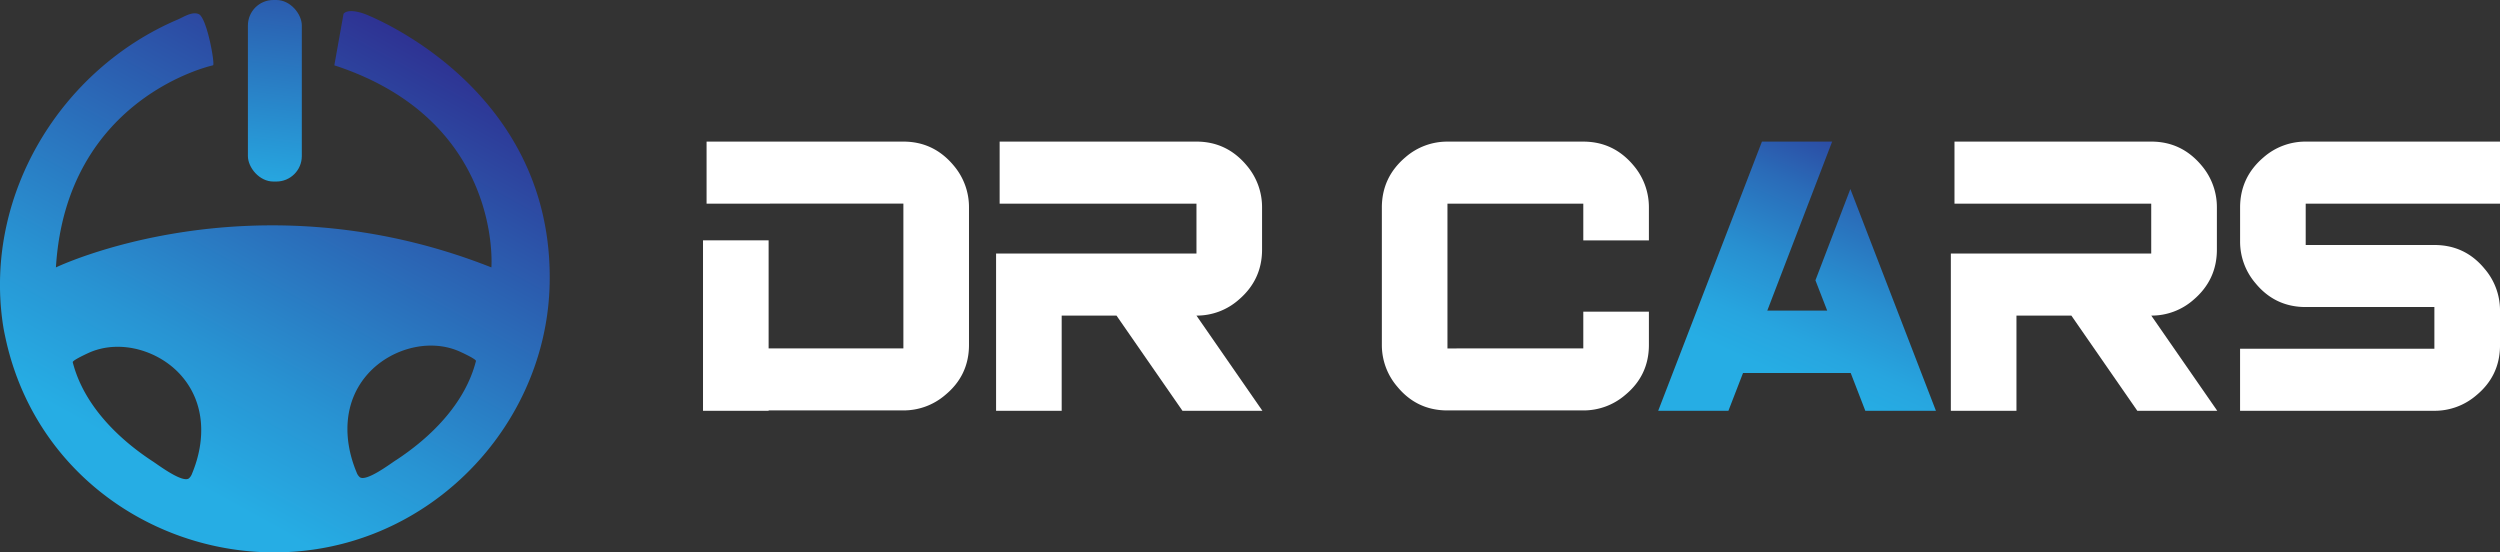 <svg id="Layer_1" data-name="Layer 1" xmlns="http://www.w3.org/2000/svg" xmlns:xlink="http://www.w3.org/1999/xlink" viewBox="0 0 1657.65 366.28"><rect x="0" y="0" width="1657.65" height="366.28" fill="#333333" stroke="none"/><defs><style>.cls-1{fill:url(#linear-gradient);}.cls-2{fill:url(#linear-gradient-2);}.cls-3{fill:#fff;}.cls-4{fill:url(#linear-gradient-3);}</style><linearGradient id="linear-gradient" x1="283.92" y1="317.24" x2="457.77" y2="1.57" gradientUnits="userSpaceOnUse"><stop offset="0" stop-color="#26ade4"/><stop offset="0.22" stop-color="#2894d3"/><stop offset="0.68" stop-color="#2c54a9"/><stop offset="0.92" stop-color="#2e3192"/></linearGradient><linearGradient id="linear-gradient-2" x1="170.19" y1="162.19" x2="196.86" y2="-63.44" gradientUnits="userSpaceOnUse"><stop offset="0.14" stop-color="#26ade4"/><stop offset="0.7" stop-color="#2b5eaf"/><stop offset="1" stop-color="#2e3192"/></linearGradient><linearGradient id="linear-gradient-3" x1="1365.86" y1="259.75" x2="1445.68" y2="77.7" gradientUnits="userSpaceOnUse"><stop offset="0" stop-color="#26ade4"/><stop offset="0.13" stop-color="#27a5df"/><stop offset="0.34" stop-color="#288fd0"/><stop offset="0.6" stop-color="#2a6bb8"/><stop offset="0.89" stop-color="#2d3a98"/><stop offset="0.94" stop-color="#2e3192"/></linearGradient></defs><path class="cls-1" d="M413,14.52c-11.91-4.21-14.05,0-14.05,0L392.86,48.6C504.69,85,497,182.59,497,182.59c-158.54-62.74-288.74,0-288.74,0,6.89-113.08,104.15-134,104.16-134,1.51-.33-4-31.52-9.44-33.94-4.34-1.95-10,1.88-13.87,3.55C212,51,161,133.56,172.89,218.83c.44,3.18,1,6.31,1.7,9.45C202.15,360,359.28,414.45,464,333.59c43-33.24,70.23-84.43,71.61-139.39C538.94,61.77,413,14.52,413,14.52ZM298.57,319.19a7.7,7.7,0,0,1-2.13,3.28c-4.2,3.2-20-8.65-23.85-11.19-23.44-15.28-46-37.74-53.18-65.81-.34-1.29,10.25-6.11,11.55-6.66,20.4-8.59,45.53-1.06,60,15.06C307.45,272.25,307.72,297.18,298.57,319.19Zm135-8.7c-3.89,2.54-19.65,14.39-23.85,11.18a7.52,7.52,0,0,1-2.13-3.28c-9.16-22-8.88-46.93,7.61-65.31,14.47-16.12,39.6-23.65,60-15.06,1.3.55,11.89,5.37,11.57,6.65C479.61,272.75,457,295.2,433.61,310.49Z" transform="translate(-171.18 -5.28)"/><rect class="cls-2" x="164.38" width="35.74" height="120.37" rx="16.87"/><path class="cls-3" d="M639.68,140.31V99.17h130.5q20.09,0,33.33,15.84a42.58,42.58,0,0,1,10.17,27.9v91q0,20.34-15.84,33.34a42.27,42.27,0,0,1-27.66,10.16H680.82v.24h-43.5v-113h43.5v71.63h89.36v-96Z" transform="translate(-171.18 -5.28)"/><path class="cls-3" d="M834,140.31V99.17h130.5q20.09,0,33.33,15.84a42.58,42.58,0,0,1,10.17,27.9V170.8q0,20.1-15.61,33.34a42,42,0,0,1-27.89,10.4l43.73,63.12h-53l-43.74-63.12H875.14v63.12h-43.5V173.4H964.51V140.31Z" transform="translate(-171.18 -5.28)"/><path class="cls-3" d="M1221,211.94h43.5v22q0,20.34-15.84,33.34A42.23,42.23,0,0,1,1221,277.42h-90.07q-20.34,0-33.33-15.84a42.24,42.24,0,0,1-10.17-27.66v-91q0-20.1,15.6-33.34a42.05,42.05,0,0,1,27.9-10.4H1221q20.1,0,33.34,15.84a42.62,42.62,0,0,1,10.16,27.9v21.75H1221V140.31h-90.07v96H1221Z" transform="translate(-171.18 -5.28)"/><path class="cls-4" d="M1270.66,277.66l68.79-178.49H1386l-43,112.06h39.72l-7.8-20.1,23.16-60.52,56.74,147.05H1408l-9.69-25.06h-71.4l-9.69,25.06Z" transform="translate(-171.18 -5.28)"/><path class="cls-3" d="M1467.12,140.31V99.17h130.49q20.1,0,33.34,15.84a42.62,42.62,0,0,1,10.16,27.9V170.8q0,20.1-15.6,33.34a42,42,0,0,1-27.9,10.4l43.74,63.12h-53l-43.73-63.12h-36.41v63.12h-43.5V173.4h132.86V140.31Z" transform="translate(-171.18 -5.28)"/><path class="cls-3" d="M1785.32,208.86H1700q-20.34,0-33.33-15.83a42.28,42.28,0,0,1-10.17-27.66V142.91q0-20.1,15.6-33.34a42.05,42.05,0,0,1,27.9-10.4h128.84v41.14H1700v27.42h85.34q20.34,0,33.34,15.84a42.33,42.33,0,0,1,10.16,27.66v22.93q0,20.34-15.84,33.34a42.29,42.29,0,0,1-27.66,10.16H1656.48V236.52h128.84Z" transform="translate(-171.18 -5.28)"/></svg>
